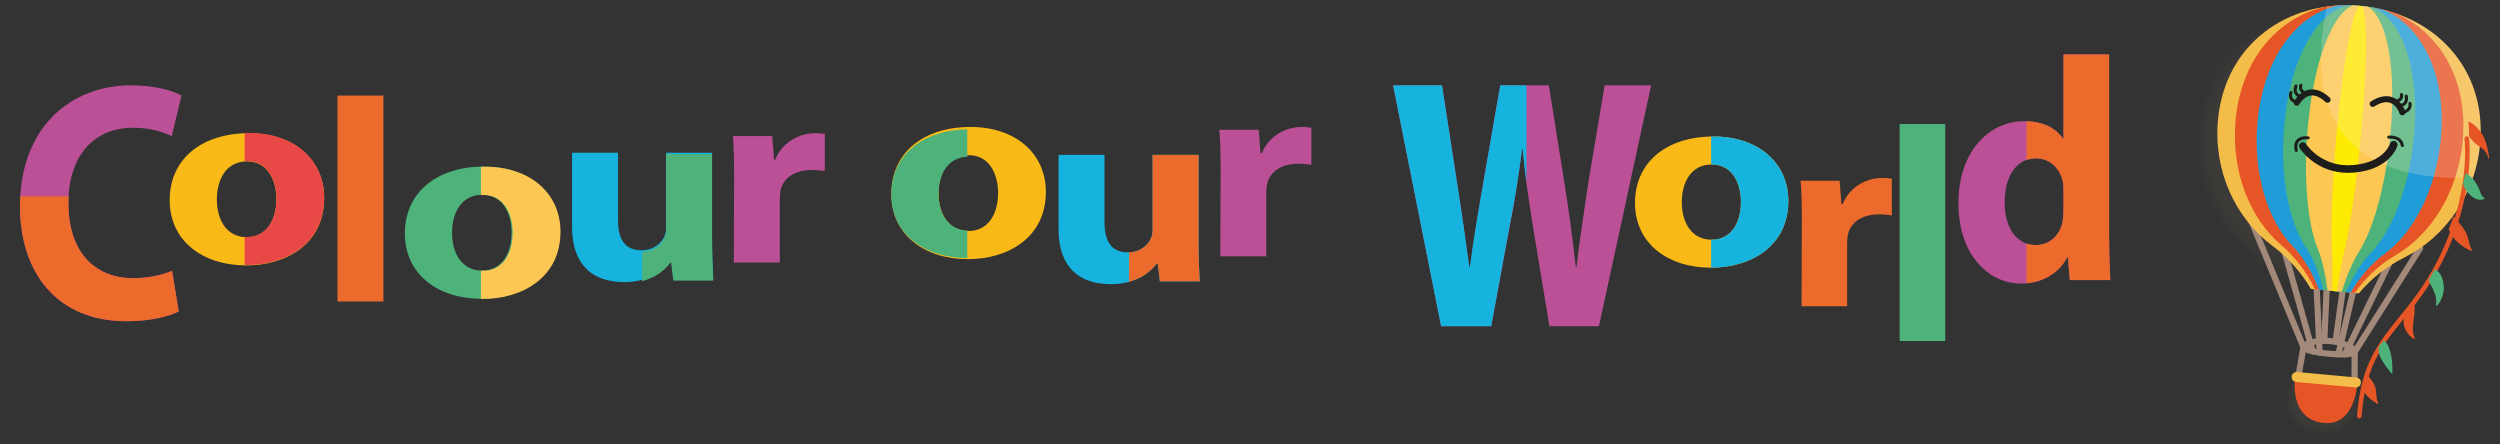 <?xml version="1.0" encoding="utf-8"?>
<!-- Generator: Adobe Illustrator 16.0.0, SVG Export Plug-In . SVG Version: 6.00 Build 0)  -->
<!DOCTYPE svg PUBLIC "-//W3C//DTD SVG 1.1//EN" "http://www.w3.org/Graphics/SVG/1.1/DTD/svg11.dtd">
<svg version="1.1" id="Layer_1" xmlns="http://www.w3.org/2000/svg" xmlns:xlink="http://www.w3.org/1999/xlink" x="0px" y="0px"
	 width="382.68px" height="68.03px" viewBox="0 0 382.68 68.03" enable-background="new 0 0 382.68 68.03" xml:space="preserve">
<rect x="0" y="0" width="382.68" height="68.03" fill="#333333" stroke="none"/>
<g>
	<g>
		<path fill="#EC6A2C" d="M51.66,14.631h7.03v31.522h-7.03V14.631z"/>
		<path fill="#BB5097" d="M112.372,27.199c0-2.848-0.048-4.71-0.186-6.376h6.02l0.273,3.606h0.189
			c1.154-2.848,3.885-4.037,6.112-4.037c0.642,0,0.966,0.039,1.476,0.114v5.665c-0.6-0.077-1.151-0.151-1.945-0.151
			c-2.589,0-4.348,1.138-4.813,3.043c-0.093,0.397-0.134,0.833-0.134,1.346v9.782h-7.041L112.372,27.199z"/>
		<g>
			<path fill="#F9B916" d="M37.683,40.625c-6.62,0-11.709-3.72-11.709-9.981c0-6.251,4.813-10.251,12.127-10.251
				c6.895,0,11.522,4.076,11.522,9.938c0,7.048-5.875,10.295-11.892,10.295H37.683z M37.824,36.31c2.775,0,4.486-2.335,4.486-5.817
				c0-2.854-1.293-5.786-4.486-5.786c-3.334,0-4.63,2.932-4.63,5.817c0,3.293,1.617,5.786,4.582,5.786H37.824z"/>
			<g>
				<defs>
					<rect id="SVGID_1_" x="37.448" y="19.169" width="12.926" height="22.69"/>
				</defs>
				<clipPath id="SVGID_2_">
					<use xlink:href="#SVGID_1_"  overflow="visible"/>
				</clipPath>
				<path clip-path="url(#SVGID_2_)" fill="#E84946" d="M37.683,40.578c-6.62,0-11.709-3.726-11.709-9.982
					c0-6.255,4.813-10.255,12.127-10.255c6.895,0,11.522,4.072,11.522,9.937c0,7.053-5.875,10.301-11.892,10.301H37.683z
					 M37.824,36.257c2.775,0,4.486-2.334,4.486-5.819c0-2.849-1.293-5.779-4.486-5.779c-3.334,0-4.63,2.931-4.63,5.821
					c0,3.281,1.617,5.777,4.582,5.777H37.824z"/>
			</g>
		</g>
		<g>
			<path fill="#4EB37A" d="M73.686,45.735c-6.623,0-11.709-3.724-11.709-9.979c0-6.257,4.81-10.258,12.123-10.258
				c6.896,0,11.523,4.082,11.523,9.94c0,7.051-5.879,10.296-11.893,10.296H73.686z M73.824,41.419c2.776,0,4.486-2.334,4.486-5.819
				c0-2.853-1.296-5.784-4.486-5.784c-3.334,0-4.631,2.932-4.631,5.821c0,3.286,1.625,5.782,4.583,5.782H73.824z"/>
			<g>
				<defs>
					<rect id="SVGID_3_" x="73.616" y="24.354" width="12.923" height="22.69"/>
				</defs>
				<clipPath id="SVGID_4_">
					<use xlink:href="#SVGID_3_"  overflow="visible"/>
				</clipPath>
				<path clip-path="url(#SVGID_4_)" fill="#FCC752" d="M73.851,45.759c-6.62,0-11.708-3.716-11.708-9.978
					c0-6.255,4.809-10.254,12.126-10.254c6.896,0,11.526,4.075,11.526,9.934c0,7.054-5.886,10.298-11.902,10.298H73.851z
					 M73.989,41.446c2.782,0,4.492-2.341,4.492-5.82c0-2.854-1.299-5.782-4.492-5.782c-3.331,0-4.627,2.928-4.627,5.82
					c0,3.285,1.621,5.782,4.579,5.782H73.989z"/>
			</g>
		</g>
		<g>
			<path fill="#15B3DD" d="M108.996,36.528c0,2.535,0.093,4.594,0.183,6.218h-6.107l-0.328-2.734h-0.137
				c-0.879,1.192-3.011,3.168-7.083,3.168c-4.627,0-7.958-2.454-7.958-8.434V23.379h7.034v10.416c0,2.81,1.059,4.514,3.562,4.514
				c1.948,0,3.103-1.146,3.521-2.096c0.186-0.355,0.275-0.794,0.275-1.308V23.379h7.038V36.528z"/>
			<g>
				<defs>
					<rect id="SVGID_5_" x="98.294" y="22.811" width="12.271" height="21.035"/>
				</defs>
				<clipPath id="SVGID_6_">
					<use xlink:href="#SVGID_5_"  overflow="visible"/>
				</clipPath>
				<path clip-path="url(#SVGID_6_)" fill="#4EB37A" d="M108.996,36.736c0,2.534,0.093,4.592,0.183,6.213h-6.107l-0.328-2.731
					h-0.137c-0.879,1.19-3.011,3.17-7.083,3.17c-4.627,0-7.958-2.451-7.958-8.431V23.589h7.034v10.415
					c0,2.812,1.059,4.512,3.562,4.512c1.948,0,3.103-1.148,3.521-2.093c0.186-0.359,0.275-0.8,0.275-1.314v-11.52h7.038V36.736z"/>
			</g>
		</g>
		<g>
			<path fill="#BB5097" d="M27.359,47.667c-1.248,0.671-4.21,1.503-7.961,1.503c-10.785,0-16.337-7.576-16.337-17.584
				c0-11.93,7.589-18.522,17.03-18.522c3.655,0,6.434,0.833,7.682,1.562l-1.479,6.22c-1.39-0.672-3.379-1.296-5.924-1.296
				c-5.554,0-9.902,3.786-9.902,11.622c0,7.003,3.7,11.413,9.944,11.413c2.183,0,4.493-0.47,5.927-1.142L27.359,47.667z"/>
			<g>
				<defs>
					<rect id="SVGID_7_" x="1" y="30.048" width="27.173" height="20.805"/>
				</defs>
				<clipPath id="SVGID_8_">
					<use xlink:href="#SVGID_7_"  overflow="visible"/>
				</clipPath>
				<path clip-path="url(#SVGID_8_)" fill="#EC6A2C" d="M27.359,47.667c-1.248,0.671-4.21,1.503-7.961,1.503
					c-10.785,0-16.337-7.576-16.337-17.584c0-11.93,7.589-18.522,17.03-18.522c3.655,0,6.434,0.833,7.682,1.562l-1.479,6.22
					c-1.39-0.672-3.379-1.296-5.924-1.296c-5.554,0-9.902,3.786-9.902,11.622c0,7.003,3.7,11.413,9.944,11.413
					c2.183,0,4.493-0.47,5.927-1.142L27.359,47.667z"/>
			</g>
		</g>
	</g>
	<g>
		<path fill="#BB5097" d="M186.844,26.248c0-2.854-0.048-4.71-0.19-6.375h6.017l0.279,3.603h0.184
			c1.162-2.851,3.89-4.041,6.113-4.041c0.645,0,0.972,0.037,1.479,0.12v5.661c-0.601-0.078-1.154-0.154-1.943-0.154
			c-2.595,0-4.348,1.146-4.811,3.045c-0.094,0.393-0.145,0.83-0.145,1.354v9.775h-7.031L186.844,26.248z"/>
		<g>
			<path fill="#15B3DD" d="M183.464,36.851c0,2.537,0.094,4.592,0.183,6.213h-6.106l-0.327-2.728h-0.138
				c-0.88,1.186-3.011,3.164-7.086,3.164c-4.624,0-7.955-2.45-7.955-8.429V23.703h7.034v10.415c0,2.811,1.062,4.511,3.562,4.511
				c1.948,0,3.103-1.145,3.52-2.101c0.186-0.352,0.279-0.788,0.279-1.302V23.703h7.034V36.851z"/>
			<g>
				<defs>
					<rect id="SVGID_9_" x="172.828" y="22.92" width="12.05" height="21.04"/>
				</defs>
				<clipPath id="SVGID_10_">
					<use xlink:href="#SVGID_9_"  overflow="visible"/>
				</clipPath>
				<path clip-path="url(#SVGID_10_)" fill="#EC6A2C" d="M183.464,36.851c0,2.537,0.094,4.592,0.183,6.213h-6.106l-0.327-2.728
					h-0.138c-0.88,1.186-3.011,3.164-7.086,3.164c-4.624,0-7.955-2.45-7.955-8.429V23.703h7.034v10.415
					c0,2.811,1.062,4.511,3.562,4.511c1.948,0,3.103-1.145,3.52-2.101c0.186-0.352,0.279-0.788,0.279-1.302V23.703h7.034V36.851z"/>
			</g>
		</g>
		<g>
			<path fill="#F9B916" d="M148.154,39.67c-6.62,0-11.716-3.724-11.716-9.978c0-6.259,4.816-10.258,12.133-10.258
				c6.892,0,11.523,4.079,11.523,9.94c0,7.048-5.879,10.295-11.895,10.295H148.154z M148.292,35.356
				c2.776,0,4.486-2.338,4.486-5.823c0-2.851-1.297-5.778-4.486-5.778c-3.334,0-4.627,2.928-4.627,5.816
				c0,3.285,1.613,5.785,4.579,5.785H148.292z"/>
			<g>
				<defs>
					<path id="SVGID_11_" d="M148.154,39.501c-6.62,0-11.716-3.63-11.716-9.717c0-6.102,4.816-9.998,12.133-9.998
						c6.892,0,11.523,3.972,11.523,9.686c0,6.868-5.879,10.029-11.895,10.029H148.154z M148.292,35.299
						c2.776,0,4.486-2.276,4.486-5.676c0-2.778-1.297-5.634-4.486-5.634c-3.334,0-4.627,2.855-4.627,5.673
						c0,3.205,1.613,5.637,4.579,5.637H148.292z"/>
				</defs>
				<clipPath id="SVGID_12_">
					<use xlink:href="#SVGID_11_"  overflow="visible"/>
				</clipPath>
				<rect x="134.48" y="17.842" clip-path="url(#SVGID_12_)" fill="#4EB37A" width="13.584" height="23.718"/>
			</g>
		</g>
	</g>
	<g>
		<path fill="#EC6A2C" d="M275.807,33.998c0-2.834-0.041-4.682-0.186-6.33h5.972l0.279,3.578h0.184
			c1.15-2.833,3.858-4.012,6.06-4.012c0.645,0,0.967,0.038,1.473,0.116v5.624c-0.6-0.083-1.147-0.162-1.928-0.162
			c-2.574,0-4.318,1.142-4.778,3.027c-0.097,0.394-0.138,0.827-0.138,1.337v9.706h-6.979L275.807,33.998z"/>
		<path fill="#4EB37A" d="M290.781,18.979h6.981V52.2h-6.981V18.979z"/>
		<g>
			<path fill="#BB5097" d="M220.596,49.935l-7.352-36.871h7.489l2.341,15.152c0.689,4.435,1.334,9.193,1.838,12.965h0.094
				c0.502-4.041,1.238-8.475,2.02-13.072l2.617-15.045h7.44l2.479,15.536c0.69,4.323,1.192,8.262,1.655,12.36h0.093
				c0.458-4.099,1.15-8.424,1.79-12.852l2.527-15.045h7.115l-7.987,36.871h-7.583l-2.617-15.864
				c-0.596-3.724-1.104-7.167-1.473-11.378h-0.089c-0.548,4.163-1.052,7.654-1.79,11.378l-2.94,15.864H220.596z"/>
			<g>
				<defs>
					<rect id="SVGID_13_" x="211.902" y="10.687" width="21.75" height="39.82"/>
				</defs>
				<clipPath id="SVGID_14_">
					<use xlink:href="#SVGID_13_"  overflow="visible"/>
				</clipPath>
				<path clip-path="url(#SVGID_14_)" fill="#15B3DD" d="M220.596,49.935l-7.352-36.871h7.489l2.341,15.17
					c0.689,4.3,1.334,8.919,1.838,12.583h0.094c0.502-3.925,1.238-8.228,2.02-12.687l2.617-15.066h7.44l2.479,15.543
					c0.69,4.192,1.192,8.012,1.655,11.995h0.093c0.458-3.983,1.15-8.175,1.79-12.472l2.527-14.602h7.115l-7.987,35.779h-7.583
					l-2.617-15.396c-0.596-3.61-1.104-6.951-1.473-11.04h-0.089c-0.548,4.038-1.052,7.43-1.79,11.04l-2.94,16.022H220.596z"/>
			</g>
		</g>
		<g>
			<path fill="#BB5097" d="M322.844,8.335v27.429c0,2.729,0.094,5.497,0.183,7.103h-6.198l-0.276-3.451h-0.138
				c-1.376,2.628-4.135,3.988-7.03,3.988c-5.329,0-9.6-4.815-9.6-12.212c-0.045-7.978,4.686-12.644,10.057-12.644
				c2.807,0,4.917,1.069,5.927,2.68h0.095V8.335H322.844z M315.862,29.202c0-0.438,0-0.927-0.095-1.365
				c-0.409-1.993-1.926-3.601-4.088-3.601c-3.215,0-4.82,3.018-4.82,6.762c0,3.99,1.882,6.517,4.774,6.517
				c2.024,0,3.677-1.454,4.09-3.548c0.09-0.488,0.139-1.068,0.139-1.654V29.202z"/>
			<g>
				<defs>
					<rect id="SVGID_15_" x="310.201" y="6.98" width="16.959" height="36.981"/>
				</defs>
				<clipPath id="SVGID_16_">
					<use xlink:href="#SVGID_15_"  overflow="visible"/>
				</clipPath>
				<path clip-path="url(#SVGID_16_)" fill="#EC6A2C" d="M322.844,8.335v27.429c0,2.729,0.094,5.497,0.183,7.103h-6.198
					l-0.276-3.451h-0.138c-1.376,2.628-4.135,3.988-7.03,3.988c-5.329,0-9.6-4.815-9.6-12.212
					c-0.045-7.978,4.686-12.644,10.057-12.644c2.807,0,4.917,1.069,5.927,2.68h0.095V8.335H322.844z M315.862,29.202
					c0-0.438,0-0.927-0.095-1.365c-0.409-1.993-1.926-3.601-4.088-3.601c-3.215,0-4.82,3.018-4.82,6.762
					c0,3.99,1.882,6.517,4.774,6.517c2.024,0,3.677-1.454,4.09-3.548c0.09-0.488,0.139-1.068,0.139-1.654V29.202z"/>
			</g>
		</g>
		<g>
			<path fill="#F9B916" d="M261.895,40.978c-6.572,0-11.623-3.696-11.623-9.906c0-6.206,4.779-10.178,12.033-10.178
				c6.849,0,11.441,4.047,11.441,9.864c0,6.995-5.838,10.22-11.807,10.22H261.895z M262.028,36.69c2.759,0,4.459-2.32,4.459-5.777
				c0-2.825-1.286-5.734-4.459-5.734c-3.303,0-4.593,2.909-4.593,5.775c0,3.265,1.608,5.736,4.549,5.736H262.028z"/>
			<g>
				<defs>
					<rect id="SVGID_17_" x="261.924" y="19.734" width="13.046" height="22.108"/>
				</defs>
				<clipPath id="SVGID_18_">
					<use xlink:href="#SVGID_17_"  overflow="visible"/>
				</clipPath>
				<path clip-path="url(#SVGID_18_)" fill="#15B3DD" d="M261.895,40.978c-6.572,0-11.623-3.696-11.623-9.906
					c0-6.206,4.779-10.178,12.033-10.178c6.849,0,11.441,4.047,11.441,9.864c0,6.995-5.838,10.22-11.807,10.22H261.895z
					 M262.028,36.69c2.759,0,4.459-2.32,4.459-5.777c0-2.825-1.286-5.734-4.459-5.734c-3.303,0-4.593,2.909-4.593,5.775
					c0,3.265,1.608,5.736,4.549,5.736H262.028z"/>
			</g>
		</g>
	</g>
</g>
<g>
	<g id="XMLID_38_" opacity="0.4">
		<path id="XMLID_4_" opacity="0" fill="#49453F" d="M348.35,1.985c-10.732,2.736-16.028,18.276-10.587,29.547
			c4.39,9.096,11.854,12.984,19.916,13.059c8.291,0.076,10.169-14.583,5.459-25.008C358.425,9.157,356.367-0.059,348.35,1.985z"/>
		<path opacity="0.02" fill="#49453F" d="M348.301,2.316c-10.577,2.707-15.786,18.023-10.417,29.148
			c4.338,8.994,11.728,12.848,19.687,12.897c8.184,0.05,10.042-14.403,5.39-24.699C358.306,9.365,356.216,0.288,348.301,2.316z"/>
		<path opacity="0.039" fill="#49453F" d="M348.251,2.647c-10.422,2.677-15.543,17.77-10.247,28.75
			c4.286,8.891,11.603,12.711,19.458,12.733c8.077,0.025,9.915-14.221,5.32-24.389C358.187,9.574,356.064,0.635,348.251,2.647z"/>
		<path opacity="0.059" fill="#49453F" d="M348.202,2.978c-10.267,2.648-15.301,17.517-10.077,28.352
			c4.234,8.789,11.477,12.574,19.229,12.572c7.969-0.001,9.786-14.041,5.251-24.08C358.066,9.781,355.913,0.982,348.202,2.978z"/>
		<path opacity="0.078" fill="#49453F" d="M348.152,3.309c-10.111,2.619-15.059,17.263-9.906,27.953
			c4.182,8.686,11.35,12.438,19,12.409c7.861-0.026,9.659-13.859,5.182-23.77C357.947,9.989,355.762,1.329,348.152,3.309z"/>
		<path opacity="0.098" fill="#49453F" d="M348.104,3.64c-9.956,2.589-14.816,17.01-9.737,27.555
			c4.131,8.583,11.225,12.301,18.772,12.246c7.753-0.051,9.531-13.678,5.111-23.459C357.828,10.198,355.61,1.676,348.104,3.64z"/>
		<path opacity="0.118" fill="#49453F" d="M348.055,3.971c-9.801,2.559-14.574,16.756-9.567,27.156
			c4.078,8.48,11.099,12.163,18.543,12.084c7.646-0.077,9.403-13.498,5.042-23.15C357.709,10.406,355.459,2.022,348.055,3.971z"/>
		<path opacity="0.137" fill="#49453F" d="M348.005,4.301c-9.645,2.53-14.331,16.504-9.397,26.759
			c4.027,8.378,10.974,12.026,18.314,11.922c7.538-0.103,9.276-13.317,4.974-22.842C357.59,10.613,355.308,2.37,348.005,4.301z"/>
		<path opacity="0.157" fill="#49453F" d="M347.956,4.632c-9.49,2.5-14.09,16.25-9.228,26.36
			c3.975,8.276,10.848,11.89,18.086,11.759c7.43-0.128,9.148-13.136,4.903-22.532C357.47,10.822,355.156,2.716,347.956,4.632z"/>
		<path opacity="0.176" fill="#49453F" d="M347.907,4.963c-9.335,2.471-13.848,15.997-9.058,25.961
			c3.923,8.174,10.722,11.754,17.856,11.598c7.323-0.154,9.021-12.956,4.834-22.223C357.351,11.03,355.005,3.063,347.907,4.963z"/>
		<path opacity="0.196" fill="#49453F" d="M347.857,5.294c-9.18,2.441-13.604,15.744-8.887,25.563
			c3.87,8.07,10.596,11.617,17.627,11.434c7.216-0.179,8.895-12.773,4.765-21.913C357.231,11.238,354.854,3.41,347.857,5.294z"/>
		<path opacity="0.216" fill="#49453F" d="M347.809,5.625c-9.024,2.411-13.362,15.49-8.718,25.164
			c3.819,7.968,10.47,11.479,17.399,11.272c7.107-0.205,8.766-12.594,4.695-21.604C357.112,11.446,354.702,3.757,347.809,5.625z"/>
		<path opacity="0.235" fill="#49453F" d="M347.759,5.955c-8.868,2.382-13.12,15.237-8.547,24.767
			c3.768,7.865,10.344,11.342,17.17,11.109c7.001-0.23,8.639-12.412,4.626-21.294C356.992,11.654,354.551,4.104,347.759,5.955z"/>
		<path opacity="0.255" fill="#49453F" d="M347.71,6.286c-8.709,2.371-12.878,14.984-8.378,24.368
			c3.716,7.763,10.219,11.205,16.941,10.947c6.894-0.256,8.512-12.231,4.557-20.984C356.874,11.862,354.403,4.464,347.71,6.286z"/>
		<path opacity="0.275" fill="#49453F" d="M347.661,6.617c-8.554,2.342-12.636,14.73-8.208,23.969
			c3.664,7.661,10.093,11.069,16.712,10.785c6.786-0.28,8.384-12.05,4.487-20.675C356.754,12.07,354.252,4.812,347.661,6.617z"/>
		<path opacity="0.294" fill="#49453F" d="M347.611,6.948c-8.396,2.313-12.393,14.478-8.037,23.57
			c3.611,7.559,9.967,10.933,16.483,10.623c6.678-0.307,8.256-11.87,4.417-20.366C356.635,12.278,354.101,5.16,347.611,6.948z"/>
		<path opacity="0.314" fill="#49453F" d="M347.562,7.279c-8.242,2.285-12.15,14.224-7.868,23.172
			c3.561,7.456,9.841,10.796,16.255,10.46c6.57-0.332,8.129-11.688,4.348-20.056C356.516,12.487,353.95,5.508,347.562,7.279z"/>
		<path opacity="0.333" fill="#49453F" d="M347.514,7.609c-8.087,2.257-11.908,13.972-7.698,22.774
			c3.508,7.354,9.715,10.658,16.025,10.298c6.463-0.358,8.002-11.508,4.279-19.747C356.396,12.694,353.798,5.855,347.514,7.609z"/>
		<path opacity="0.353" fill="#49453F" d="M347.465,7.94c-7.931,2.228-11.667,13.718-7.528,22.376
			c3.456,7.25,9.589,10.521,15.796,10.136c6.355-0.384,7.875-11.327,4.21-19.438C356.277,12.902,353.647,6.204,347.465,7.94z"/>
		<path opacity="0.372" fill="#49453F" d="M347.415,8.271c-7.775,2.2-11.424,13.464-7.358,21.977
			c3.404,7.148,9.464,10.385,15.568,9.973c6.248-0.409,7.746-11.146,4.14-19.128C356.157,13.111,353.496,6.551,347.415,8.271z"/>
		<path opacity="0.392" fill="#49453F" d="M347.365,8.603c-7.619,2.171-11.182,13.211-7.188,21.578
			c3.353,7.046,9.338,10.248,15.34,9.812c6.14-0.436,7.618-10.965,4.07-18.819C356.038,13.319,353.346,6.898,347.365,8.603z"/>
		<path opacity="0.412" fill="#49453F" d="M347.316,8.933c-7.464,2.142-10.939,12.958-7.018,21.181
			c3.301,6.943,9.212,10.111,15.109,9.648c6.033-0.46,7.492-10.784,4.002-18.509C355.919,13.527,353.193,7.246,347.316,8.933z"/>
		<path opacity="0.431" fill="#49453F" d="M347.268,9.264c-7.309,2.114-10.697,12.705-6.849,20.782
			c3.249,6.841,9.087,9.975,14.882,9.486c5.925-0.486,7.363-10.604,3.932-18.199C355.8,13.735,353.043,7.593,347.268,9.264z"/>
		<path opacity="0.451" fill="#49453F" d="M347.219,9.595c-7.153,2.085-10.455,12.452-6.679,20.384
			c3.197,6.737,8.96,9.838,14.652,9.323c5.818-0.512,7.236-10.422,3.862-17.89C355.68,13.943,352.893,7.941,347.219,9.595z"/>
		<path opacity="0.471" fill="#49453F" d="M347.169,9.926c-6.997,2.055-10.212,12.198-6.509,19.985
			c3.146,6.635,8.835,9.701,14.425,9.16c5.71-0.536,7.108-10.241,3.792-17.58C355.561,14.151,352.741,8.289,347.169,9.926z"/>
		<path opacity="0.49" fill="#49453F" d="M347.12,10.257c-6.842,2.027-9.97,11.945-6.339,19.587
			c3.094,6.532,8.709,9.563,14.195,8.998c5.603-0.562,6.98-10.061,3.724-17.271C355.441,14.359,352.59,8.636,347.12,10.257z"/>
		<path opacity="0.51" fill="#49453F" d="M347.07,10.587c-6.686,1.998-9.727,11.692-6.168,19.189
			c3.041,6.43,8.583,9.427,13.966,8.836c5.495-0.588,6.854-9.88,3.654-16.962C355.322,14.567,352.438,8.983,347.07,10.587z"/>
		<path opacity="0.529" fill="#49453F" d="M347.021,10.918c-6.53,1.969-9.484,11.438-5.998,18.79
			c2.989,6.328,8.457,9.291,13.737,8.674c5.388-0.613,6.726-9.699,3.584-16.652C355.203,14.775,352.287,9.33,347.021,10.918z"/>
		<path opacity="0.549" fill="#49453F" d="M346.973,11.249c-6.376,1.939-9.243,11.185-5.829,18.392
			c2.938,6.226,8.331,9.153,13.509,8.512c5.279-0.64,6.599-9.519,3.516-16.343C355.083,14.983,352.137,9.678,346.973,11.249z"/>
		<path opacity="0.569" fill="#49453F" d="M346.923,11.58c-6.219,1.911-9,10.932-5.658,17.993
			c2.886,6.123,8.206,9.017,13.279,8.349c5.173-0.664,6.472-9.337,3.446-16.032C354.965,15.191,351.984,10.025,346.923,11.58z"/>
		<path opacity="0.588" fill="#49453F" d="M346.874,11.911c-6.063,1.881-8.758,10.678-5.489,17.594
			c2.834,6.021,8.08,8.88,13.051,8.187c5.065-0.69,6.344-9.156,3.377-15.724C354.845,15.399,351.834,10.373,346.874,11.911z"/>
		<path opacity="0.608" fill="#49453F" d="M346.824,12.241c-5.908,1.852-8.516,10.426-5.318,17.197
			c2.782,5.918,7.954,8.742,12.822,8.023c4.957-0.715,6.216-8.975,3.307-15.414C354.726,15.608,351.682,10.719,346.824,12.241z"/>
		<path opacity="0.627" fill="#49453F" d="M346.775,12.572c-5.754,1.822-8.273,10.172-5.148,16.798
			c2.73,5.816,7.828,8.606,12.593,7.862c4.85-0.741,6.089-8.795,3.237-15.104C354.606,15.816,351.531,11.066,346.775,12.572z"/>
		<path opacity="0.647" fill="#49453F" d="M346.727,12.903c-5.598,1.792-8.031,9.919-4.979,16.399
			c2.678,5.713,7.702,8.47,12.363,7.7c4.742-0.768,5.961-8.614,3.169-14.795C354.486,16.024,351.379,11.413,346.727,12.903z"/>
		<path opacity="0.667" fill="#49453F" d="M346.677,13.234c-5.442,1.763-7.788,9.665-4.809,16.001
			c2.627,5.61,7.577,8.333,12.136,7.537c4.635-0.793,5.834-8.433,3.099-14.486C354.367,16.232,351.228,11.76,346.677,13.234z"/>
		<path opacity="0.686" fill="#49453F" d="M346.628,13.564c-5.287,1.732-7.546,9.413-4.64,15.604
			c2.575,5.508,7.451,8.196,11.907,7.374c4.527-0.817,5.706-8.251,3.029-14.176C354.248,16.44,351.076,12.107,346.628,13.564z"/>
		<path opacity="0.706" fill="#49453F" d="M346.578,13.896c-5.132,1.703-7.304,9.159-4.469,15.205
			c2.523,5.406,7.326,8.059,11.678,7.212c4.42-0.844,5.579-8.071,2.96-13.867C354.129,16.648,350.925,12.453,346.578,13.896z"/>
		<path opacity="0.726" fill="#49453F" d="M346.529,14.227c-4.977,1.672-7.062,8.906-4.299,14.806
			c2.471,5.303,7.199,7.922,11.449,7.05c4.312-0.869,5.45-7.891,2.891-13.558C354.01,16.856,350.773,12.8,346.529,14.227z"/>
		<path opacity="0.745" fill="#49453F" d="M346.48,14.558c-4.822,1.643-6.819,8.652-4.129,14.407
			c2.419,5.201,7.073,7.786,11.22,6.888c4.204-0.895,5.323-7.709,2.821-13.248C353.891,17.064,350.623,13.147,346.48,14.558z"/>
		<path opacity="0.765" fill="#49453F" d="M346.431,14.889c-4.666,1.611-6.577,8.399-3.959,14.009
			c2.368,5.098,6.948,7.648,10.991,6.725c4.098-0.921,5.196-7.528,2.752-12.938C353.771,17.272,350.471,13.493,346.431,14.889z"/>
		<path opacity="0.784" fill="#49453F" d="M346.382,15.219c-4.512,1.581-6.335,8.146-3.789,13.611
			c2.315,4.995,6.821,7.512,10.763,6.562c3.989-0.945,5.068-7.347,2.682-12.628C353.651,17.48,350.319,13.839,346.382,15.219z"/>
		<path opacity="0.804" fill="#49453F" d="M346.333,15.55c-4.357,1.551-6.093,7.893-3.62,13.212
			c2.264,4.893,6.697,7.375,10.534,6.401c3.882-0.972,4.941-7.167,2.612-12.319C353.532,17.688,350.168,14.185,346.333,15.55z"/>
		<path opacity="0.824" fill="#49453F" d="M346.283,15.881c-4.201,1.52-5.85,7.64-3.449,12.814c2.212,4.79,6.57,7.238,10.305,6.237
			c3.774-0.996,4.814-6.985,2.544-12.01C353.413,17.897,350.017,14.531,346.283,15.881z"/>
		<path opacity="0.843" fill="#49453F" d="M346.234,16.212c-4.047,1.488-5.607,7.386-3.279,12.416
			c2.16,4.688,6.445,7.101,10.076,6.076c3.666-1.022,4.686-6.805,2.474-11.701C353.293,18.105,349.864,14.876,346.234,16.212z"/>
		<path opacity="0.863" fill="#49453F" d="M346.186,16.543c-3.893,1.458-5.365,7.133-3.109,12.017
			c2.107,4.586,6.318,6.965,9.847,5.913c3.56-1.047,4.559-6.623,2.404-11.391C353.174,18.312,349.713,15.222,346.186,16.543z"/>
		<path opacity="0.882" fill="#49453F" d="M346.136,16.873c-3.737,1.426-5.122,6.88-2.939,11.619
			c2.057,4.483,6.193,6.827,9.618,5.751c3.452-1.074,4.431-6.443,2.335-11.082C353.055,18.521,349.561,15.567,346.136,16.873z"/>
		<path opacity="0.902" fill="#49453F" d="M346.087,17.204c-3.583,1.394-4.881,6.627-2.77,11.221c2.004,4.38,6.067,6.69,9.389,5.588
			c3.345-1.099,4.304-6.262,2.267-10.772C352.936,18.729,349.409,15.912,346.087,17.204z"/>
		<path opacity="0.922" fill="#49453F" d="M346.037,17.535c-3.429,1.361-4.638,6.373-2.6,10.822
			c1.953,4.278,5.941,6.554,9.16,5.426c3.237-1.125,4.177-6.081,2.197-10.463C352.816,18.938,349.257,16.256,346.037,17.535z"/>
		<path opacity="0.941" fill="#49453F" d="M345.988,17.866c-3.274,1.329-4.396,6.12-2.43,10.423c1.9,4.176,5.816,6.417,8.932,5.263
			c3.13-1.149,4.049-5.899,2.127-10.152C352.697,19.146,349.104,16.601,345.988,17.866z"/>
		<path opacity="0.961" fill="#49453F" d="M345.939,18.196c-3.12,1.297-4.154,5.867-2.26,10.025
			c1.849,4.074,5.689,6.281,8.702,5.102c3.022-1.176,3.922-5.719,2.058-9.843C352.577,19.353,348.952,16.944,345.939,18.196z"/>
		<path opacity="0.98" fill="#49453F" d="M345.891,18.527c-2.968,1.26-3.912,5.614-2.09,9.627c1.797,3.97,5.563,6.143,8.474,4.939
			c2.914-1.202,3.793-5.539,1.988-9.535C352.458,19.562,348.798,17.285,345.891,18.527z"/>
		<path id="XMLID_3_" fill="#49453F" d="M345.841,18.858c-2.812,1.23-3.669,5.36-1.92,9.229c1.745,3.868,5.438,6.007,8.245,4.776
			c2.807-1.227,3.666-5.357,1.919-9.225C352.339,19.77,348.646,17.632,345.841,18.858z"/>
	</g>
	<g id="XMLID_31_" opacity="0.4">
		<path id="XMLID_2_" opacity="0" fill="#49453F" d="M351.392,56.809c-1.608,2.089-2.243,4.694-1.274,6.645
			c1.319,2.651,4.141,3.515,7.396,3.144c3.347-0.379,4.84-5.086,3.46-8.144c-0.104-0.224-0.2-0.449-0.293-0.673L351.392,56.809z"/>
		<path opacity="0.02" fill="#49453F" d="M351.443,56.853c-1.601,2.059-2.233,4.64-1.274,6.573
			c1.304,2.622,4.098,3.478,7.312,3.104c3.303-0.381,4.79-5.025,3.418-8.038c-0.101-0.221-0.195-0.444-0.289-0.664
			C360.6,57.805,351.467,56.843,351.443,56.853z"/>
		<path opacity="0.039" fill="#49453F" d="M351.494,56.897c-1.592,2.027-2.224,4.583-1.272,6.501
			c1.288,2.592,4.053,3.441,7.227,3.063c3.26-0.383,4.731-4.959,3.377-7.933c-0.1-0.219-0.191-0.439-0.285-0.655
			C360.521,57.829,351.541,56.877,351.494,56.897z"/>
		<path opacity="0.059" fill="#49453F" d="M351.546,56.941c-1.584,1.997-2.214,4.528-1.272,6.43
			c1.272,2.562,4.009,3.404,7.143,3.024c3.216-0.386,4.67-4.894,3.335-7.827c-0.099-0.217-0.188-0.434-0.281-0.647
			C360.44,57.854,351.616,56.911,351.546,56.941z"/>
		<path opacity="0.078" fill="#49453F" d="M351.598,56.985c-1.576,1.966-2.205,4.473-1.271,6.359
			c1.256,2.532,3.964,3.366,7.058,2.983c3.172-0.388,4.605-4.825,3.293-7.722c-0.097-0.213-0.185-0.429-0.276-0.639
			C360.361,57.878,351.691,56.944,351.598,56.985z"/>
		<path opacity="0.098" fill="#49453F" d="M351.649,57.03c-1.568,1.936-2.195,4.417-1.271,6.287c1.24,2.502,3.921,3.329,6.974,2.943
			c3.129-0.39,4.541-4.758,3.251-7.616c-0.095-0.21-0.182-0.423-0.272-0.63C360.281,57.902,351.767,56.979,351.649,57.03z"/>
		<path opacity="0.118" fill="#49453F" d="M351.7,57.074c-1.56,1.904-2.185,4.361-1.271,6.216c1.225,2.473,3.878,3.293,6.89,2.903
			c3.085-0.392,4.482-4.692,3.21-7.511c-0.094-0.207-0.181-0.415-0.27-0.621C360.201,57.927,351.841,57.013,351.7,57.074z"/>
		<path opacity="0.137" fill="#49453F" d="M351.752,57.118c-1.552,1.875-2.176,4.307-1.27,6.145
			c1.208,2.443,3.833,3.256,6.805,2.863c3.041-0.394,4.418-4.624,3.168-7.405c-0.092-0.204-0.177-0.411-0.265-0.612
			C360.122,57.952,351.916,57.047,351.752,57.118z"/>
		<path opacity="0.157" fill="#49453F" d="M351.804,57.163c-1.544,1.843-2.166,4.251-1.27,6.072
			c1.193,2.414,3.789,3.219,6.721,2.824c2.997-0.396,4.355-4.559,3.126-7.301c-0.09-0.2-0.174-0.404-0.261-0.604
			C360.042,57.977,351.991,57.081,351.804,57.163z"/>
		<path opacity="0.176" fill="#49453F" d="M351.854,57.207c-1.534,1.812-2.155,4.196-1.268,6.002
			c1.177,2.383,3.745,3.182,6.636,2.783c2.954-0.398,4.288-4.489,3.084-7.194c-0.088-0.198-0.171-0.399-0.256-0.596
			C359.963,58.001,352.066,57.114,351.854,57.207z"/>
		<path opacity="0.196" fill="#49453F" d="M351.906,57.251c-1.527,1.782-2.146,4.141-1.268,5.931
			c1.161,2.354,3.701,3.145,6.553,2.743c2.909-0.4,4.237-4.428,3.042-7.09c-0.088-0.195-0.169-0.392-0.253-0.586
			C359.883,58.024,352.141,57.149,351.906,57.251z"/>
		<path opacity="0.216" fill="#49453F" d="M351.958,57.296c-1.52,1.751-2.137,4.084-1.267,5.858
			c1.145,2.324,3.657,3.108,6.468,2.704c2.866-0.402,4.17-4.359,3-6.984c-0.086-0.192-0.166-0.388-0.249-0.578
			C359.804,58.05,352.216,57.183,351.958,57.296z"/>
		<path opacity="0.235" fill="#49453F" d="M352.009,57.34c-1.51,1.721-2.127,4.029-1.266,5.787c1.13,2.294,3.613,3.071,6.384,2.664
			c2.822-0.405,4.105-4.292,2.958-6.879c-0.084-0.189-0.163-0.381-0.244-0.569C359.725,58.074,352.291,57.217,352.009,57.34z"/>
		<path opacity="0.255" fill="#49453F" d="M352.061,57.384c-1.502,1.69-2.117,3.975-1.266,5.717c1.114,2.264,3.57,3.033,6.3,2.623
			c2.778-0.407,4.04-4.225,2.916-6.773c-0.082-0.187-0.16-0.376-0.24-0.561C359.644,58.099,352.365,57.251,352.061,57.384z"/>
		<path opacity="0.275" fill="#49453F" d="M352.112,57.429c-1.495,1.658-2.108,3.918-1.265,5.645
			c1.098,2.234,3.525,2.996,6.215,2.584c2.734-0.41,3.977-4.157,2.874-6.669c-0.081-0.184-0.157-0.369-0.236-0.552
			C359.563,58.123,352.441,57.285,352.112,57.429z"/>
		<path opacity="0.294" fill="#49453F" d="M352.164,57.473c-1.486,1.629-2.099,3.863-1.265,5.573
			c1.083,2.204,3.48,2.954,6.131,2.543c2.689-0.417,3.917-4.091,2.833-6.562c-0.079-0.181-0.154-0.363-0.232-0.543
			C359.485,58.148,352.516,57.319,352.164,57.473z"/>
		<path opacity="0.314" fill="#49453F" d="M352.215,57.517c-1.478,1.598-2.088,3.809-1.263,5.502
			c1.065,2.175,3.437,2.918,6.046,2.504c2.646-0.42,3.854-4.023,2.791-6.458c-0.078-0.178-0.151-0.357-0.229-0.534
			C359.404,58.173,352.591,57.353,352.215,57.517z"/>
		<path opacity="0.333" fill="#49453F" d="M352.267,57.562c-1.47,1.566-2.079,3.752-1.263,5.43
			c1.051,2.145,3.393,2.881,5.962,2.464c2.603-0.422,3.791-3.957,2.749-6.352c-0.076-0.176-0.149-0.354-0.225-0.526
			C359.324,58.197,352.666,57.387,352.267,57.562z"/>
		<path opacity="0.353" fill="#49453F" d="M352.318,57.605c-1.463,1.536-2.069,3.696-1.262,5.358
			c1.034,2.115,3.349,2.843,5.877,2.424c2.559-0.425,3.729-3.89,2.707-6.246c-0.074-0.172-0.146-0.347-0.22-0.518
			C359.246,58.221,352.74,57.421,352.318,57.605z"/>
		<path opacity="0.372" fill="#49453F" d="M352.369,57.649c-1.453,1.506-2.059,3.642-1.261,5.287
			c1.019,2.086,3.305,2.807,5.793,2.385c2.516-0.426,3.671-3.826,2.666-6.142c-0.073-0.169-0.144-0.341-0.217-0.509
			C359.165,58.246,352.815,57.455,352.369,57.649z"/>
		<path opacity="0.392" fill="#49453F" d="M352.421,57.694c-1.445,1.475-2.05,3.586-1.26,5.216c1.002,2.056,3.26,2.769,5.708,2.344
			c2.472-0.43,3.606-3.758,2.624-6.036c-0.071-0.166-0.141-0.335-0.213-0.5C359.085,58.271,352.891,57.489,352.421,57.694z"/>
		<path opacity="0.412" fill="#49453F" d="M352.473,57.738c-1.438,1.444-2.041,3.53-1.26,5.145
			c0.986,2.025,3.217,2.731,5.624,2.304c2.428-0.431,3.545-3.691,2.582-5.93c-0.07-0.164-0.138-0.33-0.208-0.492
			C359.006,58.295,352.966,57.522,352.473,57.738z"/>
		<path opacity="0.431" fill="#49453F" d="M352.523,57.782c-1.429,1.414-2.03,3.476-1.259,5.073
			c0.972,1.996,3.173,2.694,5.54,2.264c2.384-0.434,3.483-3.625,2.541-5.825c-0.068-0.16-0.136-0.323-0.205-0.482
			C358.926,58.319,353.041,57.557,352.523,57.782z"/>
		<path opacity="0.451" fill="#49453F" d="M352.575,57.827c-1.421,1.383-2.021,3.42-1.258,5.001
			c0.955,1.967,3.129,2.658,5.456,2.225c2.34-0.437,3.421-3.56,2.498-5.72c-0.067-0.158-0.132-0.318-0.2-0.476
			C358.849,58.343,353.115,57.591,352.575,57.827z"/>
		<path opacity="0.471" fill="#49453F" d="M352.627,57.871c-1.413,1.353-2.011,3.364-1.258,4.93
			c0.939,1.937,3.085,2.621,5.371,2.185c2.297-0.438,3.357-3.491,2.457-5.614c-0.066-0.155-0.129-0.312-0.196-0.466
			C358.766,58.369,353.19,57.625,352.627,57.871z"/>
		<path opacity="0.49" fill="#49453F" d="M352.678,57.915c-1.61,1.062-2,3.31-1.256,4.859c0.924,1.906,3.04,2.583,5.287,2.144
			c2.253-0.44,3.291-3.423,2.414-5.509c-0.064-0.152-0.126-0.307-0.192-0.457C358.686,58.394,353.213,57.562,352.678,57.915z"/>
		<path opacity="0.51" fill="#49453F" d="M352.729,57.96c-1.591,1.041-1.991,3.253-1.256,4.787
			c0.908,1.877,2.996,2.546,5.203,2.104c2.208-0.443,3.226-3.355,2.372-5.403c-0.062-0.149-0.123-0.301-0.188-0.448
			C358.607,58.417,353.287,57.595,352.729,57.96z"/>
		<path opacity="0.529" fill="#49453F" d="M352.781,58.004c-1.575,1.019-1.982,3.198-1.256,4.716
			c0.893,1.848,2.952,2.509,5.119,2.063c2.164-0.444,3.169-3.29,2.331-5.298c-0.062-0.146-0.121-0.295-0.185-0.439
			C358.525,58.442,353.361,57.628,352.781,58.004z"/>
		<path opacity="0.549" fill="#49453F" d="M352.832,58.048c-1.557,0.997-1.972,3.143-1.254,4.645
			c0.876,1.818,2.908,2.472,5.033,2.024c2.121-0.447,3.103-3.222,2.29-5.192c-0.06-0.145-0.118-0.29-0.18-0.433
			C358.45,58.466,353.437,57.66,352.832,58.048z"/>
		<path opacity="0.569" fill="#49453F" d="M352.884,58.093c-1.539,0.976-1.962,3.087-1.254,4.572
			c0.86,1.788,2.864,2.436,4.95,1.984c2.076-0.449,3.048-3.159,2.248-5.087c-0.059-0.142-0.115-0.284-0.177-0.423
			C358.366,58.492,353.512,57.694,352.884,58.093z"/>
		<path opacity="0.588" fill="#49453F" d="M352.936,58.137c-1.521,0.953-1.953,3.032-1.253,4.501
			c0.845,1.758,2.819,2.398,4.864,1.944c2.034-0.451,2.985-3.092,2.207-4.981c-0.058-0.139-0.112-0.278-0.172-0.414
			C358.288,58.516,353.587,57.729,352.936,58.137z"/>
		<path opacity="0.608" fill="#49453F" d="M352.986,58.181c-1.504,0.933-1.942,2.977-1.252,4.431
			c0.828,1.728,2.776,2.36,4.781,1.903c1.989-0.453,2.919-3.023,2.164-4.876c-0.056-0.136-0.109-0.271-0.168-0.406
			C358.21,58.539,353.662,57.762,352.986,58.181z"/>
		<path opacity="0.627" fill="#49453F" d="M353.038,58.226c-1.487,0.91-1.933,2.921-1.251,4.357
			c0.812,1.699,2.731,2.326,4.696,1.865c1.946-0.456,2.857-2.957,2.122-4.771c-0.054-0.132-0.106-0.267-0.164-0.397
			C358.126,58.566,353.737,57.797,353.038,58.226z"/>
		<path opacity="0.647" fill="#49453F" d="M353.09,58.27c-1.47,0.89-1.924,2.865-1.251,4.286c0.797,1.67,2.688,2.288,4.612,1.825
			c1.902-0.458,2.791-2.89,2.08-4.666c-0.052-0.129-0.104-0.261-0.16-0.388C358.047,58.59,353.813,57.831,353.09,58.27z"/>
		<path opacity="0.667" fill="#49453F" d="M353.141,58.313c-1.452,0.868-1.916,2.812-1.25,4.216
			c0.778,1.641,2.645,2.251,4.528,1.784c1.858-0.461,2.739-2.826,2.039-4.561c-0.051-0.126-0.102-0.255-0.156-0.379
			C357.967,58.615,353.889,57.866,353.141,58.313z"/>
		<path opacity="0.686" fill="#49453F" d="M353.192,58.358c-1.436,0.847-1.904,2.754-1.249,4.144
			c0.766,1.609,2.601,2.215,4.443,1.745c1.814-0.462,2.675-2.759,1.997-4.456c-0.049-0.123-0.098-0.248-0.152-0.371
			C357.888,58.639,353.966,57.902,353.192,58.358z"/>
		<path opacity="0.706" fill="#49453F" d="M353.244,58.402c-1.42,0.827-1.895,2.7-1.248,4.072c0.749,1.58,2.556,2.177,4.358,1.704
			c1.771-0.464,2.605-2.688,1.955-4.349c-0.048-0.121-0.095-0.244-0.147-0.363C357.81,58.662,354.042,57.938,353.244,58.402z"/>
		<path opacity="0.726" fill="#49453F" d="M353.295,58.446c-1.403,0.805-1.885,2.645-1.247,4.002
			c0.733,1.549,2.512,2.14,4.274,1.664c1.728-0.466,2.543-2.623,1.913-4.244c-0.046-0.118-0.092-0.237-0.144-0.354
			C357.726,58.689,354.117,57.975,353.295,58.446z"/>
		<path opacity="0.745" fill="#49453F" d="M353.347,58.491c-1.386,0.784-1.875,2.588-1.247,3.93c0.718,1.52,2.469,2.103,4.19,1.624
			c1.684-0.468,2.484-2.557,1.872-4.139c-0.045-0.115-0.091-0.231-0.141-0.345C357.646,58.713,354.195,58.011,353.347,58.491z"/>
		<path opacity="0.765" fill="#49453F" d="M353.398,58.535c-1.37,0.764-1.865,2.533-1.246,3.858
			c0.702,1.49,2.424,2.065,4.105,1.584c1.641-0.47,2.419-2.489,1.83-4.033c-0.043-0.112-0.087-0.226-0.136-0.337
			C357.569,58.736,354.271,58.049,353.398,58.535z"/>
		<path opacity="0.784" fill="#49453F" d="M353.45,58.579c-1.355,0.743-1.856,2.478-1.246,3.787
			c0.687,1.46,2.381,2.029,4.022,1.544c1.596-0.472,2.355-2.422,1.787-3.928c-0.041-0.109-0.084-0.22-0.132-0.328
			C357.488,58.762,354.349,58.086,353.45,58.579z"/>
		<path opacity="0.804" fill="#49453F" d="M353.501,58.624c-1.339,0.722-1.846,2.422-1.244,3.715
			c0.67,1.431,2.336,1.992,3.937,1.504c1.553-0.474,2.303-2.358,1.747-3.822c-0.04-0.106-0.082-0.213-0.129-0.319
			C357.407,58.787,354.427,58.125,353.501,58.624z"/>
		<path opacity="0.824" fill="#49453F" d="M353.553,58.668c-1.322,0.702-1.836,2.367-1.244,3.644
			c0.654,1.401,2.292,1.957,3.854,1.465c1.508-0.476,2.229-2.289,1.704-3.717c-0.038-0.104-0.079-0.209-0.124-0.312
			C357.33,58.811,354.504,58.163,353.553,58.668z"/>
		<path opacity="0.843" fill="#49453F" d="M353.604,58.712c-1.308,0.682-1.827,2.312-1.243,3.573
			c0.638,1.371,2.248,1.919,3.768,1.424c1.465-0.478,2.171-2.223,1.663-3.611c-0.037-0.102-0.076-0.202-0.12-0.303
			C357.25,58.835,354.582,58.202,353.604,58.712z"/>
		<path opacity="0.863" fill="#49453F" d="M353.655,58.757c-1.292,0.661-1.816,2.256-1.242,3.501
			c0.622,1.341,2.204,1.882,3.684,1.384c1.422-0.479,2.106-2.155,1.621-3.506c-0.035-0.099-0.072-0.196-0.116-0.294
			C357.164,58.861,354.66,58.242,353.655,58.757z"/>
		<path opacity="0.882" fill="#49453F" d="M353.707,58.801c-1.276,0.641-1.808,2.2-1.242,3.43c0.607,1.312,2.161,1.846,3.601,1.344
			c1.378-0.48,2.046-2.089,1.579-3.4c-0.034-0.096-0.07-0.19-0.112-0.285C357.088,58.886,354.738,58.284,353.707,58.801z"/>
		<path opacity="0.902" fill="#49453F" d="M353.759,58.845c-1.263,0.621-1.798,2.146-1.241,3.358
			c0.591,1.282,2.116,1.811,3.516,1.305c1.335-0.482,1.984-2.023,1.537-3.296c-0.032-0.092-0.067-0.185-0.108-0.276
			C357.006,58.911,354.816,58.324,353.759,58.845z"/>
		<path opacity="0.922" fill="#49453F" d="M353.81,58.89c-1.247,0.601-1.788,2.09-1.24,3.286c0.575,1.252,2.072,1.774,3.432,1.265
			c1.291-0.484,1.917-1.955,1.495-3.189c-0.03-0.09-0.064-0.18-0.104-0.269C356.93,58.934,354.896,58.367,353.81,58.89z"/>
		<path opacity="0.941" fill="#49453F" d="M353.861,58.934c-1.233,0.58-1.778,2.034-1.239,3.215
			c0.559,1.223,2.029,1.738,3.347,1.225c1.247-0.485,1.86-1.89,1.453-3.084c-0.029-0.087-0.062-0.174-0.1-0.26
			C356.849,58.959,354.975,58.409,353.861,58.934z"/>
		<path opacity="0.961" fill="#49453F" d="M353.913,58.978c-1.22,0.562-1.769,1.979-1.239,3.145c0.544,1.192,1.985,1.7,3.263,1.184
			c1.203-0.487,1.798-1.823,1.412-2.979c-0.028-0.084-0.06-0.168-0.097-0.251C356.762,58.987,355.054,58.452,353.913,58.978z"/>
		<path opacity="0.98" fill="#49453F" d="M353.964,59.022c-1.206,0.542-1.758,1.924-1.237,3.072
			c0.527,1.163,1.942,1.667,3.178,1.145c1.161-0.487,1.736-1.757,1.37-2.874c-0.026-0.081-0.056-0.162-0.092-0.242
			C356.686,59.01,355.134,58.497,353.964,59.022z"/>
		<path id="XMLID_1_" fill="#49453F" d="M354.016,59.066c-1.192,0.523-1.749,1.868-1.237,3.001s1.898,1.63,3.094,1.104
			c1.198-0.524,1.752-1.868,1.24-3.002C356.599,59.037,355.214,58.543,354.016,59.066z"/>
	</g>
	<g id="XMLID_30_">
		<path fill="#A3897A" d="M355.024,54.444c-0.234-0.022-0.419-0.207-0.428-0.444l-0.744-16.276
			c-0.011-0.258,0.193-0.475,0.454-0.486c0.259-0.012,0.481,0.189,0.494,0.449l0.736,16.274c0.015,0.257-0.19,0.474-0.45,0.487
			C355.067,54.448,355.044,54.444,355.024,54.444z"/>
		<path fill="#A3897A" d="M353.968,54.247c-0.189-0.021-0.358-0.15-0.413-0.341l-4.509-15.998c-0.071-0.249,0.077-0.507,0.332-0.572
			c0.252-0.07,0.513,0.076,0.583,0.323l4.505,15.997c0.07,0.25-0.076,0.504-0.33,0.575
			C354.082,54.247,354.024,54.252,353.968,54.247z"/>
		<path fill="#A3897A" d="M352.656,53.843c-0.169-0.017-0.327-0.122-0.398-0.291l-8.438-20.427c-0.1-0.24,0.02-0.513,0.258-0.608
			c0.241-0.098,0.519,0.018,0.617,0.257l8.442,20.43c0.1,0.238-0.016,0.511-0.258,0.61
			C352.806,53.841,352.732,53.849,352.656,53.843z"/>
		<path fill="#A3897A" d="M355.745,52.587c-0.253-0.023-0.441-0.235-0.43-0.485l1.091-23.967c0.011-0.258,0.232-0.459,0.494-0.445
			c0.246,0.017,0.466,0.23,0.453,0.489l-1.095,23.968c-0.013,0.258-0.232,0.454-0.494,0.443
			C355.758,52.59,355.752,52.59,355.745,52.587z"/>
		<path fill="#A3897A" d="M357.89,54.707c-0.021-0.002-0.045-0.005-0.066-0.011c-0.254-0.059-0.41-0.311-0.349-0.562l3.735-15.862
			c0.06-0.255,0.314-0.411,0.567-0.35c0.256,0.059,0.414,0.31,0.354,0.561l-3.737,15.868
			C358.339,54.578,358.12,54.729,357.89,54.707z"/>
		<path fill="#A3897A" d="M358.898,54.703c-0.053-0.005-0.106-0.021-0.163-0.047c-0.23-0.109-0.333-0.39-0.222-0.619l11.661-23.993
			c0.115-0.229,0.397-0.328,0.635-0.217c0.237,0.113,0.336,0.39,0.222,0.625l-11.66,23.989
			C359.28,54.621,359.091,54.721,358.898,54.703z"/>
		<path fill="#A3897A" d="M360.261,54.537c-0.07-0.005-0.144-0.028-0.206-0.066c-0.221-0.137-0.29-0.424-0.15-0.645l10.155-16.09
			c0.138-0.221,0.43-0.287,0.652-0.148c0.222,0.136,0.292,0.423,0.151,0.644l-10.154,16.091
			C360.61,54.477,360.435,54.554,360.261,54.537z"/>
		<path fill="#A3897A" d="M357.478,52.749c-0.006-0.003-0.012-0.003-0.021-0.005c-0.258-0.035-0.441-0.271-0.407-0.527l3.251-23.769
			c0.038-0.257,0.281-0.428,0.536-0.398c0.26,0.037,0.439,0.271,0.406,0.525l-3.253,23.77
			C357.957,52.592,357.729,52.771,357.478,52.749z"/>
	</g>
	<g id="XMLID_22_">
		<defs>
			<path id="XMLID_23_" d="M353.731,44.228l7.346,0.675c1.916-2.289,4.259-4.146,6.879-5.442
				c6.312-3.123,10.959-9.599,11.675-17.432c1.072-11.712-7.217-20.108-18.297-21.12c-11.061-1.015-20.771,5.782-21.827,17.479
				c-0.706,7.832,2.693,15.033,8.341,19.245C350.213,39.397,352.223,41.627,353.731,44.228z"/>
		</defs>
		<clipPath id="XMLID_37_">
			<use xlink:href="#XMLID_23_"  overflow="visible"/>
		</clipPath>
		<path id="XMLID_29_" clip-path="url(#XMLID_37_)" fill="#F4BD49" d="M353.731,44.228l7.346,0.675
			c1.916-2.289,4.259-4.146,6.879-5.442c6.312-3.123,10.959-9.599,11.675-17.432c1.072-11.712-7.217-20.108-18.297-21.12
			c-11.061-1.015-20.771,5.782-21.827,17.479c-0.706,7.832,2.693,15.033,8.341,19.245C350.213,39.397,352.223,41.627,353.731,44.228
			z"/>
		<path id="XMLID_28_" clip-path="url(#XMLID_37_)" fill="#E55525" d="M354.353,44.286l6.089,0.557
			c1.722-2.406,3.832-4.364,6.19-5.733c5.518-3.196,9.623-9.721,10.339-17.555c1.076-11.713-6.015-19.999-15.614-20.877
			c-9.584-0.875-18.092,6.03-19.15,17.727c-0.706,7.83,2.159,14.986,7.003,19.122C351.303,39.313,353.067,41.599,354.353,44.286z"/>
		<path id="XMLID_27_" clip-path="url(#XMLID_37_)" fill="#209DD8" d="M350.894,37.633c1.67,1.757,3.063,4.028,4.059,6.707
			l4.868,0.446c1.441-2.452,3.189-4.462,5.138-5.881c4.513-3.286,7.95-9.871,8.668-17.705c1.068-11.712-4.517-19.861-12.265-20.569
			c-7.74-0.709-14.736,6.337-15.798,18.03C344.854,26.493,347.044,33.587,350.894,37.633z"/>
		<path id="XMLID_26_" clip-path="url(#XMLID_37_)" fill="#4EB37A" d="M355.652,44.407l3.443,0.312c1.085-2.486,2.381-4.536,3.799-6
			c3.289-3.4,5.904-10.061,6.621-17.896c1.07-11.709-2.676-19.693-8.154-20.192c-5.469-0.501-10.624,6.712-11.691,18.406
			c-0.708,7.831,0.656,14.848,3.278,18.783C354.09,39.53,355.018,41.755,355.652,44.407z"/>
		<path id="XMLID_25_" clip-path="url(#XMLID_37_)" fill="#FCC752" d="M356.265,44.459l2.193,0.201
			c0.774-2.515,1.672-4.599,2.628-6.107c2.219-3.498,4.111-10.226,4.828-18.058c1.071-11.712-1.064-19.547-4.553-19.864
			c-3.483-0.319-7.021,7.042-8.085,18.737c-0.714,7.83-0.073,14.781,1.476,18.618C355.427,39.653,355.945,41.842,356.265,44.459z"/>
		<path id="XMLID_24_" clip-path="url(#XMLID_37_)" fill="#FDEB03" d="M357.011,44.529l0.668,0.062
			c0.388-2.471,0.78-4.536,1.154-6.06c0.892-3.618,1.887-10.428,2.604-18.261c1.071-11.71,0.934-19.362-0.094-19.456
			c-1.024-0.094-2.557,7.453-3.628,19.146c-0.715,7.83-0.969,14.699-0.748,18.415C357.064,39.947,357.078,42.03,357.011,44.529z"/>
	</g>
	<g id="XMLID_18_">
		<defs>
			<path id="XMLID_19_" d="M353.731,44.228l7.346,0.675c1.916-2.289,4.259-4.146,6.879-5.442
				c6.312-3.123,10.959-9.599,11.675-17.432c1.072-11.712-7.217-20.108-18.297-21.12c-11.061-1.015-20.771,5.782-21.827,17.479
				c-0.706,7.832,2.693,15.033,8.341,19.245C350.213,39.397,352.223,41.627,353.731,44.228z"/>
		</defs>
		<clipPath id="XMLID_43_">
			<use xlink:href="#XMLID_19_"  overflow="visible"/>
		</clipPath>
		<path id="XMLID_21_" clip-path="url(#XMLID_43_)" fill="none" d="M353.731,44.228l7.346,0.675
			c1.916-2.289,4.259-4.146,6.879-5.442c6.312-3.123,10.959-9.599,11.675-17.432c1.072-11.712-7.217-20.108-18.297-21.12
			c-11.061-1.015-20.771,5.782-21.827,17.479c-0.706,7.832,2.693,15.033,8.341,19.245C350.213,39.397,352.223,41.627,353.731,44.228
			z"/>
		<path id="XMLID_20_" opacity="0.21" clip-path="url(#XMLID_43_)" fill="#FEEFE9" d="M357.366-2.993
			c0,0-11.739,30.896,20.188,30.209c31.93-0.68,10.561-24.518,10.561-24.518L357.366-2.993z"/>
	</g>
	<path fill="#A3897A" d="M356.46,54.618c-4.427-0.406-4.347-1.273-4.321-1.557c0.082-0.888,2.307-1.529,4.581-1.322
		c2.279,0.211,4.278,1.221,4.196,2.126C360.89,54.149,360.809,55.017,356.46,54.618z M353.314,53.091
		c0.471,0.182,1.502,0.438,3.229,0.595c1.787,0.167,2.773,0.087,3.224-0.002c-0.432-0.329-1.471-0.86-3.133-1.013
		C355.051,52.524,353.842,52.836,353.314,53.091z"/>
	<path fill="#A3897A" d="M351.757,58.144c-0.014-0.002-0.027-0.005-0.04-0.006c-0.258-0.046-0.429-0.288-0.383-0.54l0.812-4.575
		c0.043-0.252,0.287-0.426,0.546-0.375c0.257,0.043,0.43,0.284,0.386,0.541l-0.812,4.572
		C352.222,57.999,351.999,58.166,351.757,58.144z"/>
	<path fill="#A3897A" d="M360.366,58.932c-0.241-0.021-0.431-0.225-0.43-0.472l0.033-4.645c0.004-0.257,0.216-0.463,0.478-0.461
		c0.265,0,0.469,0.215,0.469,0.472l-0.029,4.645c-0.004,0.258-0.219,0.463-0.48,0.463C360.394,58.934,360.381,58.934,360.366,58.932
		z"/>
	<g id="XMLID_14_">
		<defs>
			<path id="XMLID_15_" d="M351.327,57.636l9.532,0.87c0,0-0.255,6.688-5.114,6.238C350.231,64.24,351.327,57.636,351.327,57.636z"
				/>
		</defs>
		<clipPath id="XMLID_44_">
			<use xlink:href="#XMLID_15_"  overflow="visible"/>
		</clipPath>
		<path id="XMLID_17_" clip-path="url(#XMLID_44_)" fill="#E55525" d="M351.327,57.636l9.532,0.87c0,0-0.255,6.688-5.114,6.238
			C350.231,64.24,351.327,57.636,351.327,57.636z"/>
		<path id="XMLID_16_" opacity="0.25" clip-path="url(#XMLID_44_)" fill="#E55525" d="M350.392,61.907c0,0,6.139,1.622,8.152-4.946
			l2.942,2.386c0,0-1.997,5.819-2.308,5.926c-0.307,0.111-3.437,1.758-3.437,1.758s-3.273-0.438-3.521-0.596
			C351.967,66.279,350.392,61.907,350.392,61.907z"/>
	</g>
	<path id="XMLID_13_" fill="#F4BD49" d="M360.545,59.3l-9.059-0.827c-0.424-0.041-0.74-0.414-0.7-0.832l0,0
		c0.039-0.421,0.415-0.731,0.839-0.693l9.06,0.829c0.423,0.041,0.74,0.416,0.703,0.833l0,0C361.35,59.028,360.97,59.34,360.545,59.3
		z"/>
	<path fill="#E55525" d="M361.119,64.037c-0.193-0.017-0.339-0.184-0.323-0.372c0.562-7.858,3.308-11.246,6.481-15.163
		c1.832-2.261,3.91-4.827,5.84-8.604c5.167-10.121,4.136-18.557,4.125-18.638c-0.026-0.193,0.113-0.368,0.305-0.394
		c0.197-0.026,0.372,0.111,0.401,0.303c0.007,0.087,1.067,8.734-4.198,19.047c-1.96,3.841-4.063,6.436-5.92,8.724
		c-3.226,3.988-5.777,7.135-6.326,14.778c-0.018,0.189-0.187,0.335-0.379,0.321C361.124,64.037,361.119,64.037,361.119,64.037z"/>
	<path id="XMLID_12_" fill="#E55525" d="M381.016,24.139c-0.139-1.081-0.354-2.104-0.763-3.009
		c-0.007-0.017-0.018-0.037-0.025-0.054c-0.056-0.117-0.11-0.231-0.176-0.345c-0.003-0.008-0.005-0.018-0.01-0.027
		c-0.004-0.003-0.004-0.008-0.008-0.011c-0.469-0.846-1.14-1.568-2.144-2.116c-0.033-0.021-0.071,0.027-0.034,0.047
		c0.007,0.005,0.011,0.011,0.017,0.014l0.092,1.995c-0.058,0.009-0.108,0.082-0.064,0.148c0.358,0.524,0.731,0.999,1.251,1.374
		c0.789,0.572,1.515,0.951,1.714,2.011C380.882,24.263,381.032,24.235,381.016,24.139z"/>
	<path id="XMLID_11_" fill="#4EB37A" d="M380.304,30.288c-0.469-0.142-0.659-0.994-0.843-1.385c-0.162-0.357-0.339-0.71-0.556-1.038
		c-0.383-0.569-0.863-1.037-1.495-1.318c-0.106-0.047-0.16,0.113-0.062,0.16c0.002,0.003,0.004,0.008,0.01,0.008l-0.347,1.341
		c-0.016-0.002-0.032,0.008-0.027,0.026c0.344,1.207,1.907,3.039,3.323,2.346C380.362,30.4,380.368,30.31,380.304,30.288z"/>
	<path id="XMLID_10_" fill="#E55525" d="M377.982,37.229c0.016,0.083,0.026,0.166,0.033,0.246c-0.023-0.135-0.049-0.272-0.077-0.41
		c-0.016-0.085-0.036-0.173-0.061-0.257c0,0.002,0,0.002,0,0.002c-0.116-0.449-0.236-0.897-0.466-1.308
		c-0.48-0.856-1.141-1.583-1.803-2.309c-0.09-0.101-0.252,0.033-0.162,0.135c0.015,0.014,0.028,0.028,0.041,0.044l-0.634,1.662
		c-0.024-0.011-0.057,0.015-0.043,0.047c0.664,1.558,1.914,2.703,3.501,3.327c0.054,0.021,0.115-0.041,0.088-0.09
		C378.201,37.979,378.087,37.61,377.982,37.229z"/>
	<path id="XMLID_9_" fill="#E55525" d="M377.878,36.811c0.034,0.141,0.07,0.279,0.104,0.419
		C377.958,37.09,377.919,36.95,377.878,36.811z"/>
	<path id="XMLID_8_" fill="#4EB37A" d="M372.69,41.268c-0.121-0.039-0.196,0.134-0.093,0.188l-0.753,1.225
		c-0.025-0.017-0.061,0.001-0.056,0.035c0.07,0.531,0.33,0.937,0.577,1.408c0.432,0.829,0.639,1.658,0.528,2.593
		c-0.012,0.1,0.118,0.132,0.175,0.062c0.731-0.88,1.093-1.958,0.991-3.104C373.985,42.813,373.627,41.564,372.69,41.268z"/>
	<path id="XMLID_7_" fill="#E55525" d="M369.557,46.532c-0.031-0.165-0.289-0.118-0.257,0.046c0.009,0.032,0.013,0.07,0.018,0.106
		l-1.001,1.149c-0.004-0.006-0.014-0.01-0.017,0c-0.843,1.447-0.215,3.137,1.14,4.029c0.099,0.062,0.226-0.041,0.178-0.15
		C368.872,50.034,369.882,48.268,369.557,46.532z"/>
	<path id="XMLID_6_" fill="#4EB37A" d="M364.821,52.25c0.003,0.004,0.003,0.006,0.007,0.011l-0.612,0.643
		c-0.011-0.011-0.033-0.011-0.041,0.008c-0.453,1.493,1.034,3.107,1.86,4.222c0.049,0.062,0.162,0.028,0.168-0.047
		c0.043-1.569-0.086-3.752-1.206-4.981C364.898,51.999,364.722,52.142,364.821,52.25z"/>
	<path id="XMLID_5_" fill="#E55525" d="M363.545,59.147c-0.265-0.705-0.71-1.285-1.277-1.773c-0.106-0.093-0.233,0.084-0.126,0.175
		c0.011,0.01,0.021,0.021,0.036,0.03l-0.427,1.718c-0.014-0.004-0.033,0.011-0.03,0.027c0.151,1.189,1.229,1.89,2.171,2.488
		c0.077,0.049,0.185-0.027,0.14-0.116C363.641,60.922,363.853,59.968,363.545,59.147z"/>
	<g>
		<g>
			<path fill="#1D1D1B" d="M351.54,16.177c-0.061-0.005-0.119-0.024-0.178-0.053c-0.229-0.119-0.316-0.397-0.197-0.623
				c0.034-0.063,0.819-1.529,2.325-1.781c1.009-0.173,2.055,0.237,3.11,1.212c0.192,0.176,0.201,0.467,0.024,0.652
				c-0.176,0.188-0.471,0.197-0.663,0.024c-0.83-0.765-1.604-1.093-2.304-0.979c-1.048,0.173-1.653,1.29-1.664,1.304
				C351.904,16.103,351.723,16.193,351.54,16.177z"/>
			<path fill="#1D1D1B" d="M351.448,15.914c-0.023-0.001-0.048-0.008-0.071-0.019c-0.483-0.212-0.799-0.508-0.936-0.881
				c-0.188-0.499,0.028-0.939,0.039-0.96c0.057-0.113,0.195-0.16,0.312-0.106c0.116,0.057,0.165,0.197,0.108,0.31
				c-0.005,0.007-0.136,0.297-0.019,0.605c0.093,0.247,0.324,0.45,0.682,0.609c0.12,0.051,0.172,0.187,0.12,0.305
				C351.642,15.87,351.546,15.922,351.448,15.914z"/>
			<path fill="#1D1D1B" d="M352.146,14.984c-0.011-0.003-0.021-0.004-0.033-0.009c-0.435-0.103-0.74-0.319-0.899-0.64
				c-0.283-0.568,0.006-1.236,0.02-1.263c0.052-0.117,0.191-0.171,0.311-0.119c0.115,0.05,0.17,0.186,0.12,0.305
				c-0.004,0.004-0.218,0.503-0.026,0.873c0.092,0.192,0.295,0.325,0.585,0.396c0.129,0.031,0.206,0.154,0.177,0.281
				C352.369,14.92,352.258,14.993,352.146,14.984z"/>
			<path fill="#1D1D1B" d="M352.772,14.423c-0.021-0.003-0.043-0.006-0.063-0.014c-0.356-0.138-0.602-0.349-0.722-0.629
				c-0.172-0.398-0.021-0.775,0-0.813c0.051-0.118,0.188-0.172,0.311-0.12c0.118,0.049,0.171,0.185,0.12,0.302
				c-0.001,0.008-0.093,0.239,0.005,0.457c0.065,0.158,0.221,0.282,0.456,0.372c0.121,0.044,0.182,0.177,0.138,0.298
				C352.976,14.374,352.877,14.433,352.772,14.423z"/>
		</g>
		<g>
			<path fill="#1D1D1B" d="M367.693,17.656c-0.184-0.017-0.346-0.141-0.41-0.328c-0.004-0.026-0.401-1.224-1.392-1.581
				c-0.667-0.24-1.492-0.056-2.448,0.546c-0.219,0.137-0.507,0.074-0.646-0.142c-0.141-0.216-0.075-0.502,0.144-0.641
				c1.215-0.765,2.32-0.975,3.278-0.627c1.436,0.521,1.941,2.107,1.964,2.174c0.078,0.246-0.062,0.504-0.311,0.579
				C367.815,17.653,367.753,17.659,367.693,17.656z"/>
			<path fill="#1D1D1B" d="M367.829,17.412c-0.1-0.008-0.183-0.076-0.205-0.177c-0.029-0.124,0.048-0.249,0.173-0.277
				c0.379-0.091,0.645-0.251,0.779-0.475c0.174-0.285,0.093-0.598,0.093-0.601c-0.033-0.123,0.039-0.247,0.163-0.28
				c0.124-0.036,0.253,0.035,0.287,0.157c0.007,0.021,0.14,0.495-0.135,0.953c-0.205,0.342-0.565,0.574-1.08,0.696
				C367.879,17.413,367.855,17.415,367.829,17.412z"/>
			<path fill="#1D1D1B" d="M367.311,16.37c-0.115-0.01-0.206-0.101-0.212-0.217c-0.01-0.128,0.091-0.236,0.222-0.24
				c0.301-0.021,0.521-0.114,0.649-0.288c0.247-0.328,0.132-0.855,0.13-0.861c-0.031-0.124,0.05-0.248,0.175-0.277
				c0.129-0.03,0.253,0.046,0.282,0.17c0.006,0.032,0.173,0.738-0.212,1.247c-0.212,0.286-0.554,0.443-0.997,0.47
				C367.335,16.37,367.324,16.37,367.311,16.37z"/>
			<path fill="#1D1D1B" d="M366.796,15.705c-0.103-0.01-0.19-0.086-0.211-0.19c-0.021-0.123,0.061-0.244,0.189-0.268
				c0.245-0.043,0.421-0.137,0.516-0.281c0.139-0.2,0.087-0.446,0.087-0.448c-0.029-0.126,0.053-0.249,0.177-0.275
				c0.126-0.026,0.25,0.05,0.28,0.175c0.012,0.044,0.097,0.439-0.151,0.801c-0.165,0.255-0.443,0.415-0.822,0.484
				C366.84,15.706,366.82,15.709,366.796,15.705z"/>
		</g>
		<g>
			<path fill="#1D1D1B" d="M358.546,26.419c-4.324-0.393-6.445-3.609-6.547-3.761c-0.172-0.271-0.088-0.629,0.183-0.801
				c0.272-0.17,0.635-0.09,0.806,0.18c0.108,0.161,2.443,3.643,7.22,3.23c4.766-0.409,5.628-3.247,5.636-3.276
				c0.09-0.308,0.411-0.483,0.724-0.396s0.49,0.407,0.408,0.712c-0.043,0.149-1.097,3.633-6.661,4.117
				C359.687,26.473,359.1,26.471,358.546,26.419z"/>
			<path fill="#1D1D1B" d="M367.71,22.502c-0.104-0.011-0.192-0.088-0.211-0.194c-0.212-1.255-1.754-1.09-1.82-1.081
				c-0.126,0.013-0.244-0.075-0.26-0.204c-0.018-0.125,0.075-0.239,0.201-0.255c0.711-0.086,2.112,0.111,2.346,1.464
				c0.019,0.128-0.069,0.247-0.194,0.268C367.75,22.502,367.732,22.502,367.71,22.502z"/>
			<path fill="#1D1D1B" d="M351.472,23.26c-0.103-0.01-0.188-0.08-0.207-0.181c-0.166-0.761-0.06-1.342,0.312-1.731
				c0.624-0.645,1.731-0.478,1.773-0.469c0.13,0.02,0.218,0.139,0.197,0.264c-0.021,0.128-0.141,0.21-0.269,0.192
				c-0.008-0.003-0.91-0.135-1.36,0.334c-0.261,0.272-0.328,0.714-0.195,1.314c0.023,0.123-0.056,0.247-0.184,0.272
				C351.518,23.261,351.493,23.261,351.472,23.26z"/>
		</g>
	</g>
</g>
</svg>
